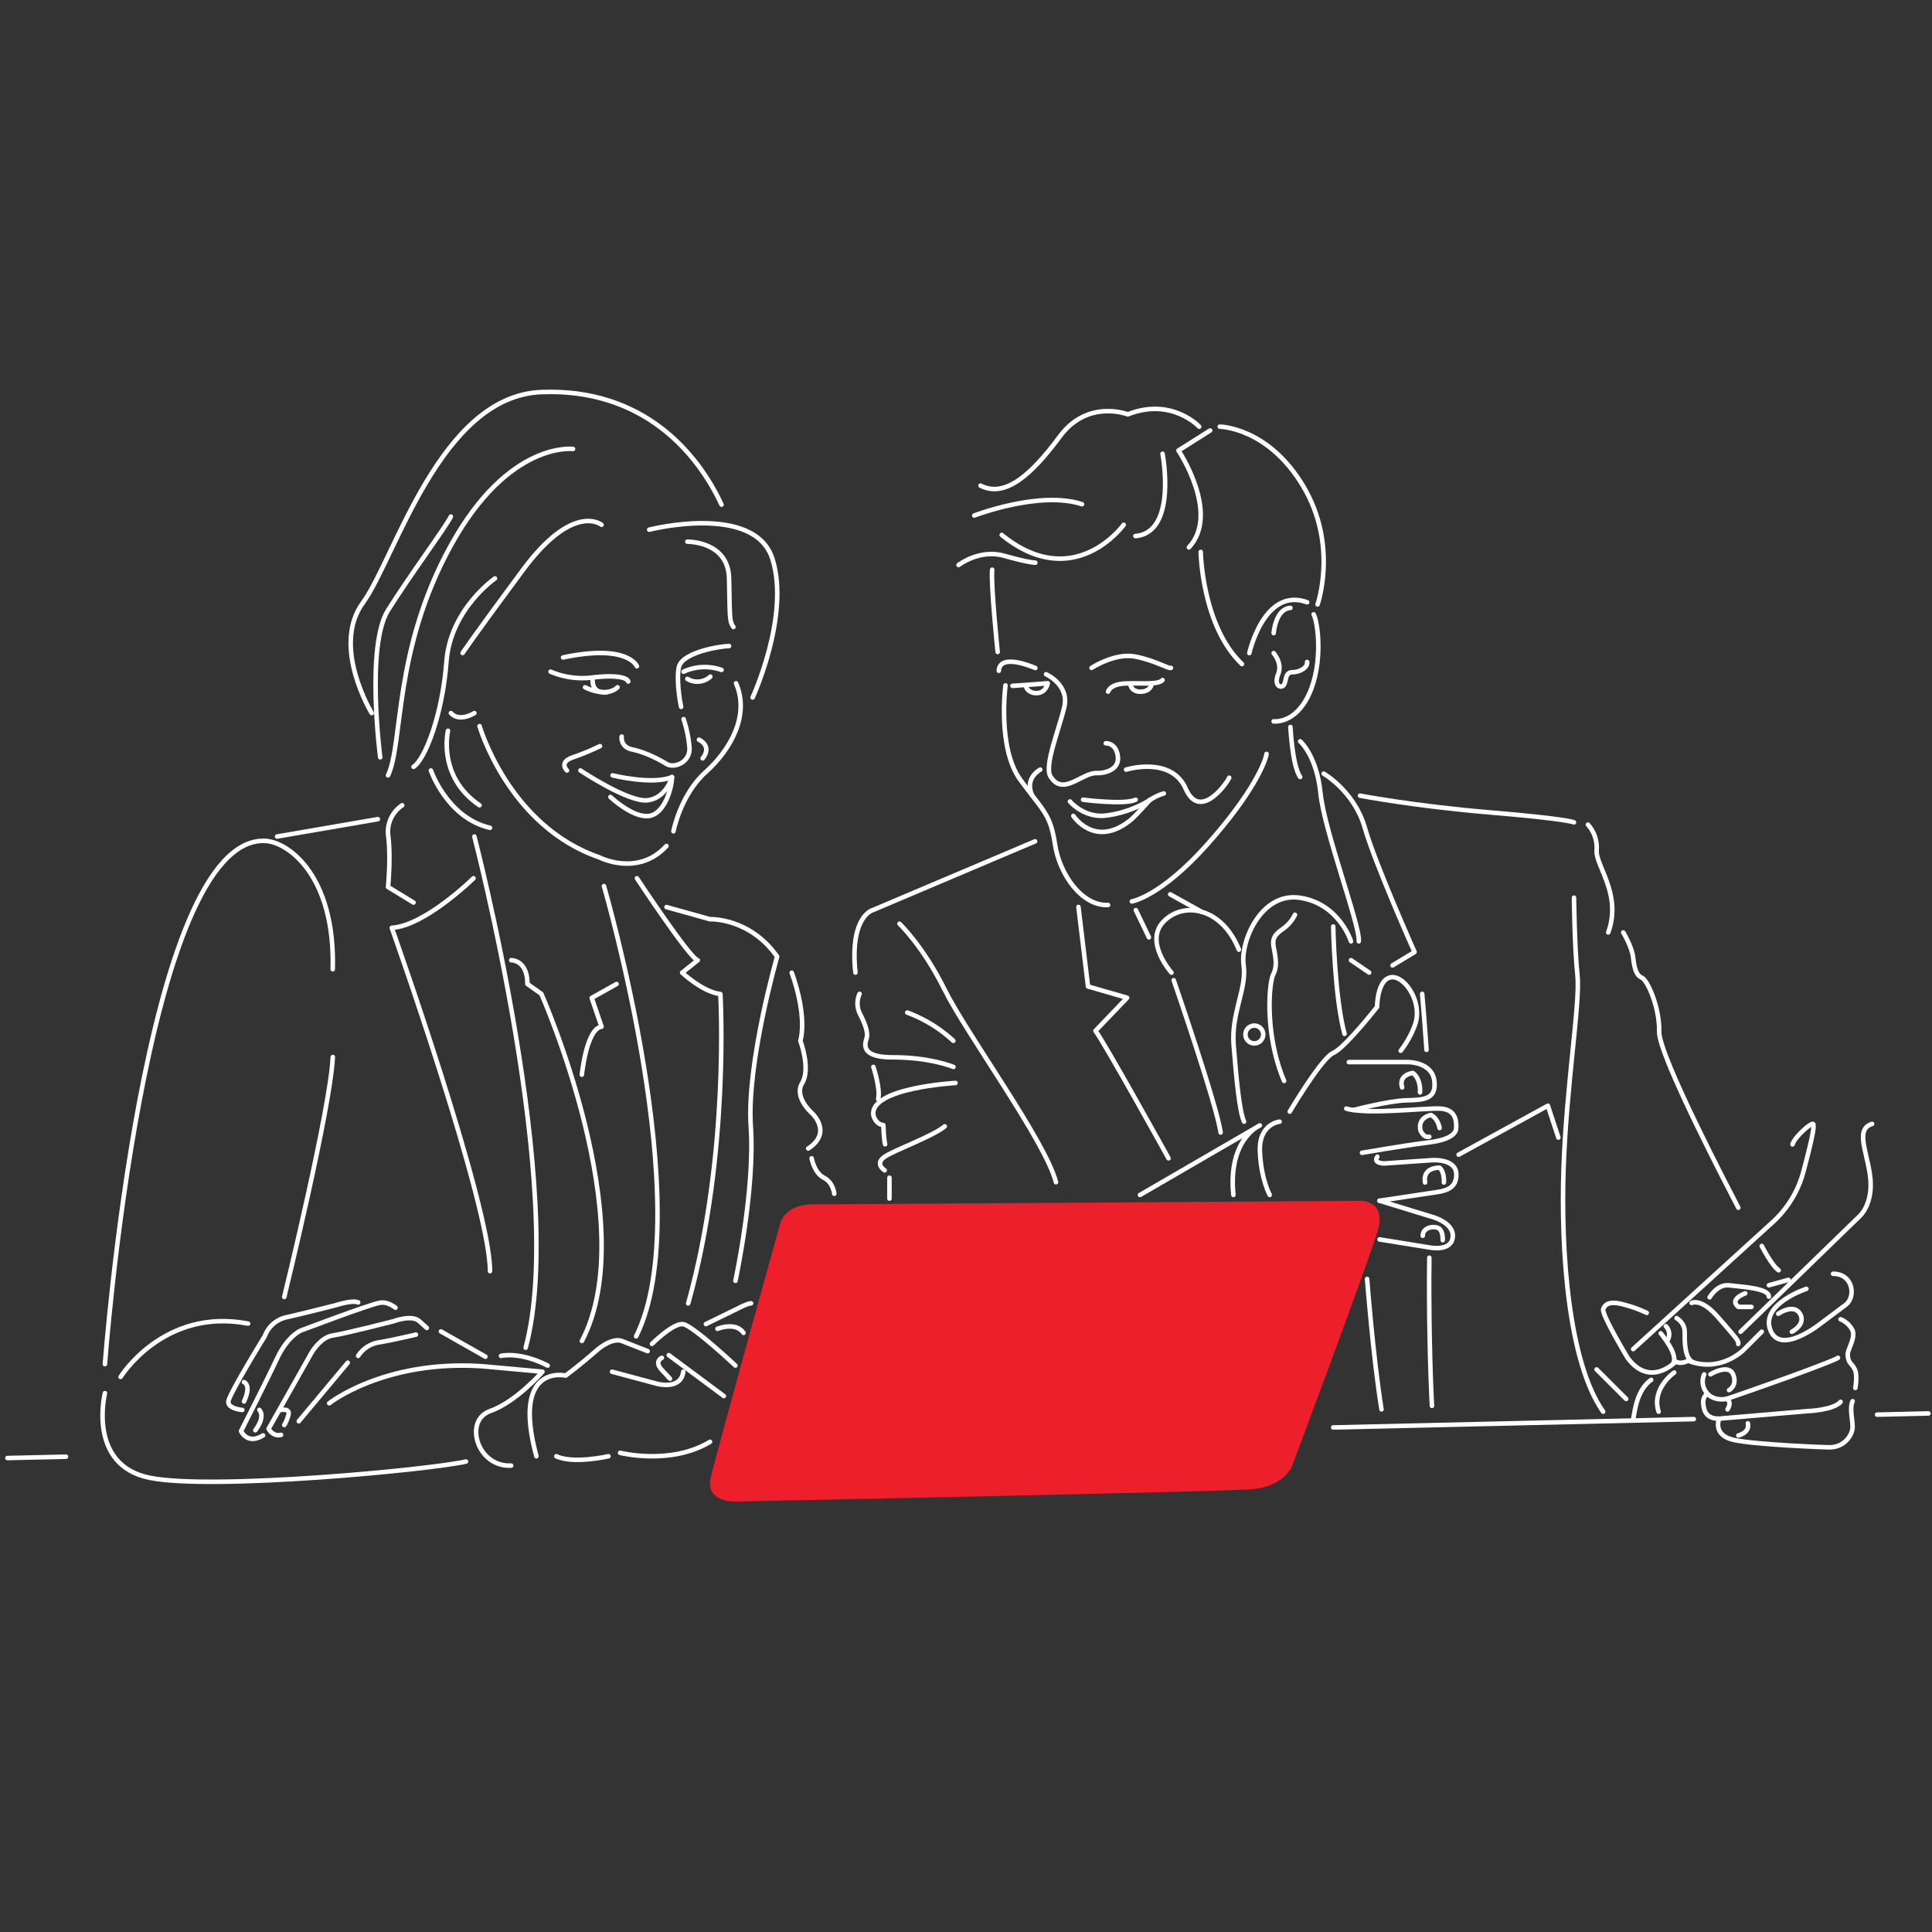 <svg id="Layer_1" data-name="Layer 1" xmlns="http://www.w3.org/2000/svg" viewBox="0 0 854.1 854.1"><rect x="0" y="0" width="854.1" height="854.1" fill="#333333" stroke="none"/><defs><style>.cls-1{fill:none;stroke:#fff;stroke-linecap:round;stroke-linejoin:round;stroke-width:2px;}.cls-2{fill:#ec1f2b;}</style></defs><path class="cls-1" d="M462.44,298.08s10.38,4.61,8.07,14.47-8.94,25.95-6.15,30.62c5.51,9.22,14-1.8,20.63-1.41,2.3.13,9.86-.9,9.22-7.17s-5.38-6-5.38-6"/><path class="cls-1" d="M444.51,303s-3.71,27.79,6.66,41.88,13.19,15,15.24,28.44,12,27.29,23.45,26.77"/><path class="cls-1" d="M500.36,398.51s12.68-2.05,33.18-25,25.87-36.77,26.38-40.23"/><path class="cls-1" d="M473,354.31s6,7.18,15.5,6.28a48.65,48.65,0,0,0,20-7,21.28,21.28,0,0,1,6-2.81"/><path class="cls-1" d="M489.86,305.76s.76-3.2,7.17-3.58,15,.77,16.91-1.54"/><path class="cls-1" d="M499.85,303.2s.77,2.95,5,2.56,4.34-3.71,4.34-3.71"/><path class="cls-1" d="M453.73,303.93s1,2.73,4.87,2.47,4.61-4.35,4.61-4.35c-4.14.42-15.63,1.15-15.63,1.15"/><path class="cls-1" d="M482.55,295.26s10.38-6.79,19.35-5,14.73,5.51,15.75,5"/><path class="cls-1" d="M457.7,295.31s-15.75-7-16.14,1.23"/><path class="cls-1" d="M441.05,288.21s-3.07-29.59-2.43-36.37"/><path class="cls-1" d="M496.77,232s-21.9,30.49-53.93,4.48"/><path class="cls-1" d="M539.24,188.62s21.32.19,36.89,26.32,6.34,52.27,6.34,52.27"/><path class="cls-1" d="M525.59,242c14-15-4.61-42.85-4.61-42.85l14-8.84"/><path class="cls-1" d="M530.82,244s.54,32.66,18.22,49.57"/><path class="cls-1" d="M552.3,288.73s6.54-29.4,25.56-22.48"/><path class="cls-1" d="M563.06,318.89s9.61,1.35,15.76-12.29,3.84-31.51,1.92-35"/><path class="cls-1" d="M563.06,288.73s4,4.48,2,9.35,1.06,6.4,2.4,4.87.39-5.77,3.84-5.77,6.92-2.17,6.54-4.54"/><path class="cls-1" d="M563.06,279.89s.8-10.76,7.41-11.15"/><path class="cls-1" d="M570.47,321.39s.85,17.29,4.31,22.1"/><path class="cls-1" d="M517.91,430s-12.3-13.64-3.46-22.67,25.75-6.15,33.24,12.49"/><line class="cls-1" x1="517.33" y1="395.37" x2="531.04" y2="403"/><line class="cls-1" x1="502.15" y1="402.34" x2="507.92" y2="414.39"/><path class="cls-1" d="M574.78,327.73s7.3,6.22,9,23,17.68,58.91,16.91,65.42"/><path class="cls-1" d="M597.26,416.15s-5.18-16.56-22.48-19.25-26.51,19.41-25,29.79-5.57,21.13-4.41,35.35,2.49,29.21,4.61,33.82"/><path class="cls-1" d="M572.48,404.4a16.44,16.44,0,0,1-5,6c-3.46,2.5-5.19,4-4.42,8.27s1.76,8.26-.18,12.1-3.84,26.71,4.8,47.08"/><path class="cls-1" d="M589.39,409.59s.57,31.12,5,47.46"/><circle class="cls-1" cx="554.51" cy="457.33" r="3.94"/><path class="cls-1" d="M518.87,433.32s19,55,20.75,67.34"/><path class="cls-1" d="M516.59,512.06s-28.46-51.36-32.31-56.36l14-14.6-17.29-5-4.23-35.16"/><path class="cls-1" d="M530.14,188.62s-12.1-13.13-31.57-5.44c0,0-17.68-6.92-30,9.73s-24.08,27.41-35.1,21.78"/><path class="cls-1" d="M430.68,227.91s29-11.17,47.67-5"/><path class="cls-1" d="M513.94,200.6s6.66,34.84-12,36.38"/><path class="cls-1" d="M497.83,340.22s19.95-6.15,26.36,8.46,18.44-2.83,19.21-4.87"/><path class="cls-1" d="M459.88,340.22s-7.05,3.6-3.65,11.28"/><path class="cls-1" d="M474.48,360.67s9.56,14.68,25.37,1.84c2.41-2,8.58-9,8.58-9"/><path class="cls-1" d="M478.81,353.54s18.25,2.37,23.25,0"/><path class="cls-1" d="M457.59,371.94l-71.75,30.4s-10.25,2.57-7.68,27.61"/><path class="cls-1" d="M397.63,408.36s10.36,9.74,20,29.21,44.64,67.13,49.19,85.06"/><path class="cls-1" d="M585.16,342s13.58,7.81,18.19,23.89,22,55,22,55l-9.73,5.89"/><line class="cls-1" x1="597.26" y1="424.49" x2="605.27" y2="429.95"/><path class="cls-1" d="M565.69,495.86s-9.22.9-8.71,13.19,4.34,19.22,4.34,19.22"/><path class="cls-1" d="M545.26,528.27c-2.5-24.85,11.7-30.75,11.7-30.75l-53,30.75"/><path class="cls-2" d="M325.38,663.79s-13.83.77-11.14-10.76S344.6,542,344.6,542s1.15-9.6,15-9.6,241.34-1.54,241.34-1.54,12.29-.77,8.07,13.45S571.26,648,571.26,648s-3.39,9.22-18,10.37S325.38,663.79,325.38,663.79Z"/><path class="cls-1" d="M753.38,607.62a7.79,7.79,0,0,0,.23,6.73c2.56,5,8.32,4.35,9.47,4.1s21.14-7.31,27.16-9.48,21.91-8.07,22.29-8.71"/><path class="cls-1" d="M756.17,607.56s7.94-4.87,10,0-1.79,7-1.79,7"/><path class="cls-1" d="M754.25,616.65s-2.31,1.41-.77,6.54,8,3.84,8,3.84l37.62-3.2s11.4-.39,14.6-4.1"/><path class="cls-1" d="M763.08,618.45s2.91.64.64,4.61"/><path class="cls-1" d="M760,627.17s-3.15,7.42,6.75,9.47,39.87,3.2,42,3.2c6.92,0,10.25-5.77,10.25-9s-1.41-8.32,0-11.4"/><path class="cls-1" d="M820.22,613.58s.87-5,0-7.56c-1.16-3.33-3.46-3.07-3.34-7.56.06-2.07,3.62-7.3,1.94-10.63a10.38,10.38,0,0,0-5.14-4.61"/><path class="cls-1" d="M798.57,569.77s-20.35,6.66-15.94,18.19,22.21-2.82,22.21-2.82l11.29-8.44c4.47-3.73,2.93-13.65-5.78-13.59"/><path class="cls-1" d="M786.14,580.79s6.79-4.74,9.61,0-3.59,7.94-3.59,7.94"/><path class="cls-1" d="M755.79,573.52c1.39-2.21,4.38-5.83,8.8-5.29,6.31.77,17.37,1.28,17.41,5"/><line class="cls-1" x1="782" y1="568.18" x2="790.63" y2="565.8"/><path class="cls-1" d="M769.49,588.73,821.75,538s6.92-5.51,4.87-19c-1.68-11-6.28-19.85,1-22.16"/><path class="cls-1" d="M778.84,588.73l-8.07,8.07s-10.25,10.37-24.47,4.74c0,0-3.07,1.79-5.5.38,0,0-11.28,11.91-21.27-1.66,0,0-11.65-19.33-10.76-21.58s3.08-3.79,9.87-1.74A55.34,55.34,0,0,1,728,580.4"/><path class="cls-1" d="M722,596.41l61.23-55.72a46.29,46.29,0,0,0,13.83-22c3.71-13.83,5.25-21,4.48-21.78s-8.32,5.9-9.09,9"/><path class="cls-1" d="M741.18,582.71s3.59,2,3.59,6-.21,12.24,4,13.64"/><path class="cls-1" d="M747.84,576s4.17-2.37,11.69,6.34,9.28,10.38,8.91,11.79"/><path class="cls-1" d="M734.17,589.43s7.59,8.94,5.67,12.94"/><path class="cls-1" d="M736.44,586.29a5.1,5.1,0,0,1,.72,6.25"/><path class="cls-1" d="M771.54,571.76s-7.45,2.62-3,6h5.74"/><path class="cls-1" d="M380,439.37a10.22,10.22,0,0,0,0,8.45c2.11,4.23,4,8.46,3.07,11.34s-2.11,8.26,11.53,8.26,22.68,2.69,26.9,4.23"/><path class="cls-1" d="M401.09,447.63a61.94,61.94,0,0,1,20.36,12.49"/><path class="cls-1" d="M386.1,471.65s3.26,9.8,2.11,14.22"/><path class="cls-1" d="M422.41,478.76s-38,2.11-36.31,14.22c0,0,.77,4,4.42,4.42,0,0,.19,6.34.77,8.45"/><path class="cls-1" d="M391.09,517.38s-4.61-2.88,0-6,21.26-9,26.58-13.45"/><line class="cls-1" x1="393.21" y1="520.64" x2="393.21" y2="529.87"/><path class="cls-1" d="M423.76,249.79s9.21-7.18,20.1-4.1,13.84,3.07,13.84,3.07"/><path class="cls-1" d="M601.27,351.75s23.86,4.61,57.67,7.43,36.89,4.36,36.89,4.36"/><path class="cls-1" d="M702,364.56a15.3,15.3,0,0,1,3.85,11.27c-.52,6.92,11.27,19.47,5.12,36.38"/><path class="cls-1" d="M717.61,412.21s3.84,6.41,4.36,11,1.28,7.94,3.84,9,7.94,13.33,7.68,23.83,31.31,70.71,35,77.88"/><path class="cls-1" d="M778.84,550.81s4.44,8.71,7.47,10.76"/><path class="cls-1" d="M695.83,396.84s.26,22.55,1.54,34.33-4.87,48.42-6.15,85.31,2.21,85.83,17.5,107.6"/><path class="cls-1" d="M722,627.37c.77-3.63,1.53-12.77,7.94-17.37"/><line class="cls-1" x1="705.83" y1="605.39" x2="718.89" y2="618.45"/><polyline class="cls-1" points="644.85 510.46 684.3 488.81 688.92 502.9"/><path class="cls-1" d="M631.88,556c-.3,23.13.33,50,1.16,65.51"/><path class="cls-1" d="M628.71,439.37s.94,10.31,1.93,24.75"/><path class="cls-1" d="M604.37,565.41s2.6,34.16,6.37,57.65"/><path class="cls-1" d="M570.17,491.44s14-23.63,19.22-25.94,19.4-20.37,19.4-20.37,0-11.91,6-13.06,14.54,11.14,10.63,21.32a42,42,0,0,1-6.2,11.12"/><path class="cls-1" d="M596.3,469.53h26.33s10.44,0,11.46,8.27-4.74,8.45-12.42,8.64-23.4,4.3-23.4,4.3"/><path class="cls-1" d="M595.15,490.09c9.48,2.82,35.16-.39,41.7,0,7.37.45,6.91,6.54,6.91,8.46s-1.47,5.19-12.36,6.53-29.28,4.55-29.28,4.55"/><path class="cls-1" d="M609.87,530.82s18-2.68,22.94-3.44,11.15-1.16,11-8.27-10.91-6.21-10.91-6.21l-21.05,1.45s-5-.05-2.95-3"/><path class="cls-1" d="M609.87,547.93l21.53,3.46s10.06,2.3,10.83-4.42-9.86-9.25-9.86-9.25l-22.5-6.9"/><path class="cls-1" d="M631.88,502.52c-2.72.64-3.94-2.88-3.94-2.88-1.23-5.74,4.61-6.73,4.61-6.73s3,1.16,3.85,5.77"/><path class="cls-1" d="M627.77,482.92s.56-5.76-3.16-8.58c0,0-6.53.7-4.74,6.4"/><path class="cls-1" d="M638.32,522.76s.38-4.61-1.92-6.53c0,0-7.56-.39-6.41,6.53"/><path class="cls-1" d="M637.81,548.25s.25-4.23-1.92-5.32-6.92-.32-6.92,3.4"/><line class="cls-1" x1="829.81" y1="625.39" x2="852.51" y2="624.86"/><line class="cls-1" x1="589.39" y1="631.05" x2="748.79" y2="627.37"/><line class="cls-1" x1="3.28" y1="644.57" x2="29.17" y2="643.98"/><path class="cls-1" d="M209.33,388.26s-21.52,21.13-36.13,21.9c0,0,43.43,122.21,43.43,151.8"/><path class="cls-1" d="M209.71,369.81s41.12,157.94,22.67,226"/><path class="cls-1" d="M177.81,356a14.06,14.06,0,0,0-6.14,13.83c1.15,9.61-.13,22.29-.13,22.29L182.81,399"/><path class="cls-1" d="M267,391.72s41.89,143.72,14.22,199.06"/><path class="cls-1" d="M281.57,388.26s23.44,35.57,26.9,36.23L301.55,430s9.23,8.65,16.91,9.42c0,0,4.23,71.09-14.22,136.8"/><path class="cls-1" d="M46.39,603.07S63.55,369.81,117.1,371.73c10.39.38,31.12,15.53,30,56.76"/><line class="cls-1" x1="122.48" y1="369.81" x2="167.05" y2="362.13"/><path class="cls-1" d="M46.39,615.88s-7.94,31.77,19.72,37.41S190.62,649.7,206,646.11"/><path class="cls-1" d="M125.66,573.36s20.48-83.52,21.46-106.07"/><path class="cls-1" d="M226,424.49s7.17-.24,7.17,10.52l6.15,4.36s45.09,101.71,17.93,153.46"/><path class="cls-1" d="M257.23,475.11s2-20.31,8.7-21.24l-4.35-12.71,11-6.15"/><path class="cls-1" d="M53.31,608.71s19-30.74,56.36-23.57"/><path class="cls-1" d="M212,321s12.81,44.19,52.9,58c0,0,17,8.84,29.72-5"/><path class="cls-1" d="M297.71,367.51s3.08-16.14,14.22-26.14,19.6-25.22,13.45-39.32"/><path class="cls-1" d="M209.71,315.24s-6.53,4.23-10.38,0"/><path class="cls-1" d="M301.11,312.5c-1.55-7.48-1.78-15.25-.88-18,2.09-6.33,18.62-8.89,22.08-8.89"/><path class="cls-1" d="M281.57,294.54s-3.84-10-32.66-3.89"/><path class="cls-1" d="M287,234.16s46.89-12,54.57,13.19-8.84,61-8.84,61"/><path class="cls-1" d="M303.86,239.47s18.06-.32,18.45,16.21,0,18.83,1.92,21.52"/><path class="cls-1" d="M256.59,340.61s21,14,29.47,13.19,11-10.25,11-10.25"/><path class="cls-1" d="M269.85,352.33s9.93,9.41,17.1,8.39,10.19-13.2,10.12-17.17"/><path class="cls-1" d="M243.4,296.93a35.92,35.92,0,0,0,18.7,2.56c11-1.28,15.24.25,15.63,1.79"/><path class="cls-1" d="M258.64,303.84s9.23,4.87,14.35,0"/><path class="cls-1" d="M262.1,299.49s-1.54,7.34,6.28,6.52"/><path class="cls-1" d="M302.2,296.93a22.45,22.45,0,0,1,16.78-.77"/><path class="cls-1" d="M303.86,300.13a8.59,8.59,0,0,0,10.18-1"/><path class="cls-1" d="M270.81,342.78s17.55,4.36,26.26.77"/><path class="cls-1" d="M164.32,315.24s-18-29.49-3.86-48.8,33.9-91.4,78.95-93.12,69,27,79.57,49.78"/><path class="cls-1" d="M265.93,232s-12.36-10.2-34.67,19.86-26.74,36.82-26.74,36.82"/><path class="cls-1" d="M218.82,255.71s-19.74,13.6-21.46,36.84S188,335.65,182.81,339"/><path class="cls-1" d="M253.33,198.48s-28.42-3.7-54,42.64-21,87.46-27.79,101.66"/><path class="cls-1" d="M190.49,340.61s7.21,21,26.14,25.36"/><path class="cls-1" d="M198.05,323.06S193.19,343.3,212,356"/><path class="cls-1" d="M168.08,334.78s-6.4-49.31,3.46-65,25.69-37.06,27.79-41.42"/><path class="cls-1" d="M174.85,578.12c-1.8-1.36-4.3-2.67-6.9-2.2-5,.89-35,12.3-35,12.3s-5.76,2.3-10.5,12.42-15.89,32-15.89,32,2.69,6.28,9.74,1.93"/><path class="cls-1" d="M112.87,632.28s4.61-5.64,1.79-9"/><path class="cls-1" d="M107.11,623.31s-6.41-.51-6.15-3.71,16.14-29,16.14-29a13.19,13.19,0,0,1,9.86-8.33c7.94-1.79,21.9-5.38,21.9-5.38s6.92-2.24,9.48-1.12"/><path class="cls-1" d="M107.87,611s3.46,1.15,0,8.58"/><path class="cls-1" d="M188.7,587.06l-3.33-3c-3.33-3-11.27,0-11.27,0s-21.65,5.56-27,6.33-9.27,7.43-9.27,7.43l-19.09,33.82s1.8,3.59,5.51,2.69"/><path class="cls-1" d="M124.27,623.31s4.23-.89,3.2,2.44-1.81,4.22-1.81,4.22"/><line class="cls-1" x1="132.08" y1="628.31" x2="153.73" y2="602.43"/><path class="cls-1" d="M158.34,599.41a13.42,13.42,0,0,1,9-5.94c6.15-1,16.52-3.46,16.52-3.46"/><path class="cls-1" d="M145.53,620.37s24.21-19.22,67.38-16.4l26.9,2.44s-11.53,13.32-23.18,17.42-5.77,24.85,9.35,24.08"/><line class="cls-1" x1="194.92" y1="588.6" x2="214.59" y2="599.76"/><path class="cls-1" d="M221.49,599.41s8.07-2.1,20.63,4.28"/><path class="cls-1" d="M274.14,642.27s22.37,5.64,39.75-4.87"/><path class="cls-1" d="M288.23,594.11s9.48-9.48,13.84-8.71,23.05,18.29,23.05,18.29"/><path class="cls-1" d="M312.06,585.35l14.6-7.13s3.84-2.05,5.38-2.05"/><path class="cls-1" d="M317.18,587.45s7.94-3.33,11.53,1.79"/><path class="cls-1" d="M270.56,606.41l20.08,5.38s10.4,2.81,11.43-5.38"/><line class="cls-1" x1="295.66" y1="599.08" x2="320" y2="617.17"/><path class="cls-1" d="M292.59,600.26s-3.59,1.53,0,5.38l3.58,3.84"/><path class="cls-1" d="M286.31,597.31l-11.4-4.48s-4.1-2.05-11.53,4.48-13.32,10.81-13.32,10.81-24.08-5.69-12.92,35.66"/><path class="cls-1" d="M269,643.78s-15.64,3.56-23.06,0"/><path class="cls-1" d="M294.64,401l19.25,5.37s17.49-.77,29.67,16.52c0,0-13.57,47.27-11.65,75.13s-6.79,68.21-6.79,68.21"/><path class="cls-1" d="M350,430s6.91,17.87,3.84,30.17c0,0,4.65,12.3.79,18.64s4.59,13.54,4.59,13.54,8.84,8.36-1.92,15.38"/><path class="cls-1" d="M358.81,512.06s1.16,6.47,5.38,8.58,4.62,7.11,4.62,7.11"/><path class="cls-1" d="M274.85,325.62s-.77,4.61,4.8,5.76,11.53,4.23,15,6.34,10.5-.76,10.15-7.11a52.53,52.53,0,0,0-2.59-12.68"/><path class="cls-1" d="M250.64,340.61s-3.85-3.59,2.69-5.83a108.76,108.76,0,0,0,11.91-4.93"/><path class="cls-1" d="M309,327s6.05,2.69,1.64,8.27"/><path class="cls-1" d="M740.15,606.76s-10.24,7.07-6.91,17.32"/><path class="cls-1" d="M768.49,634.59s5.16-1.15,4.2-5.38"/></svg>